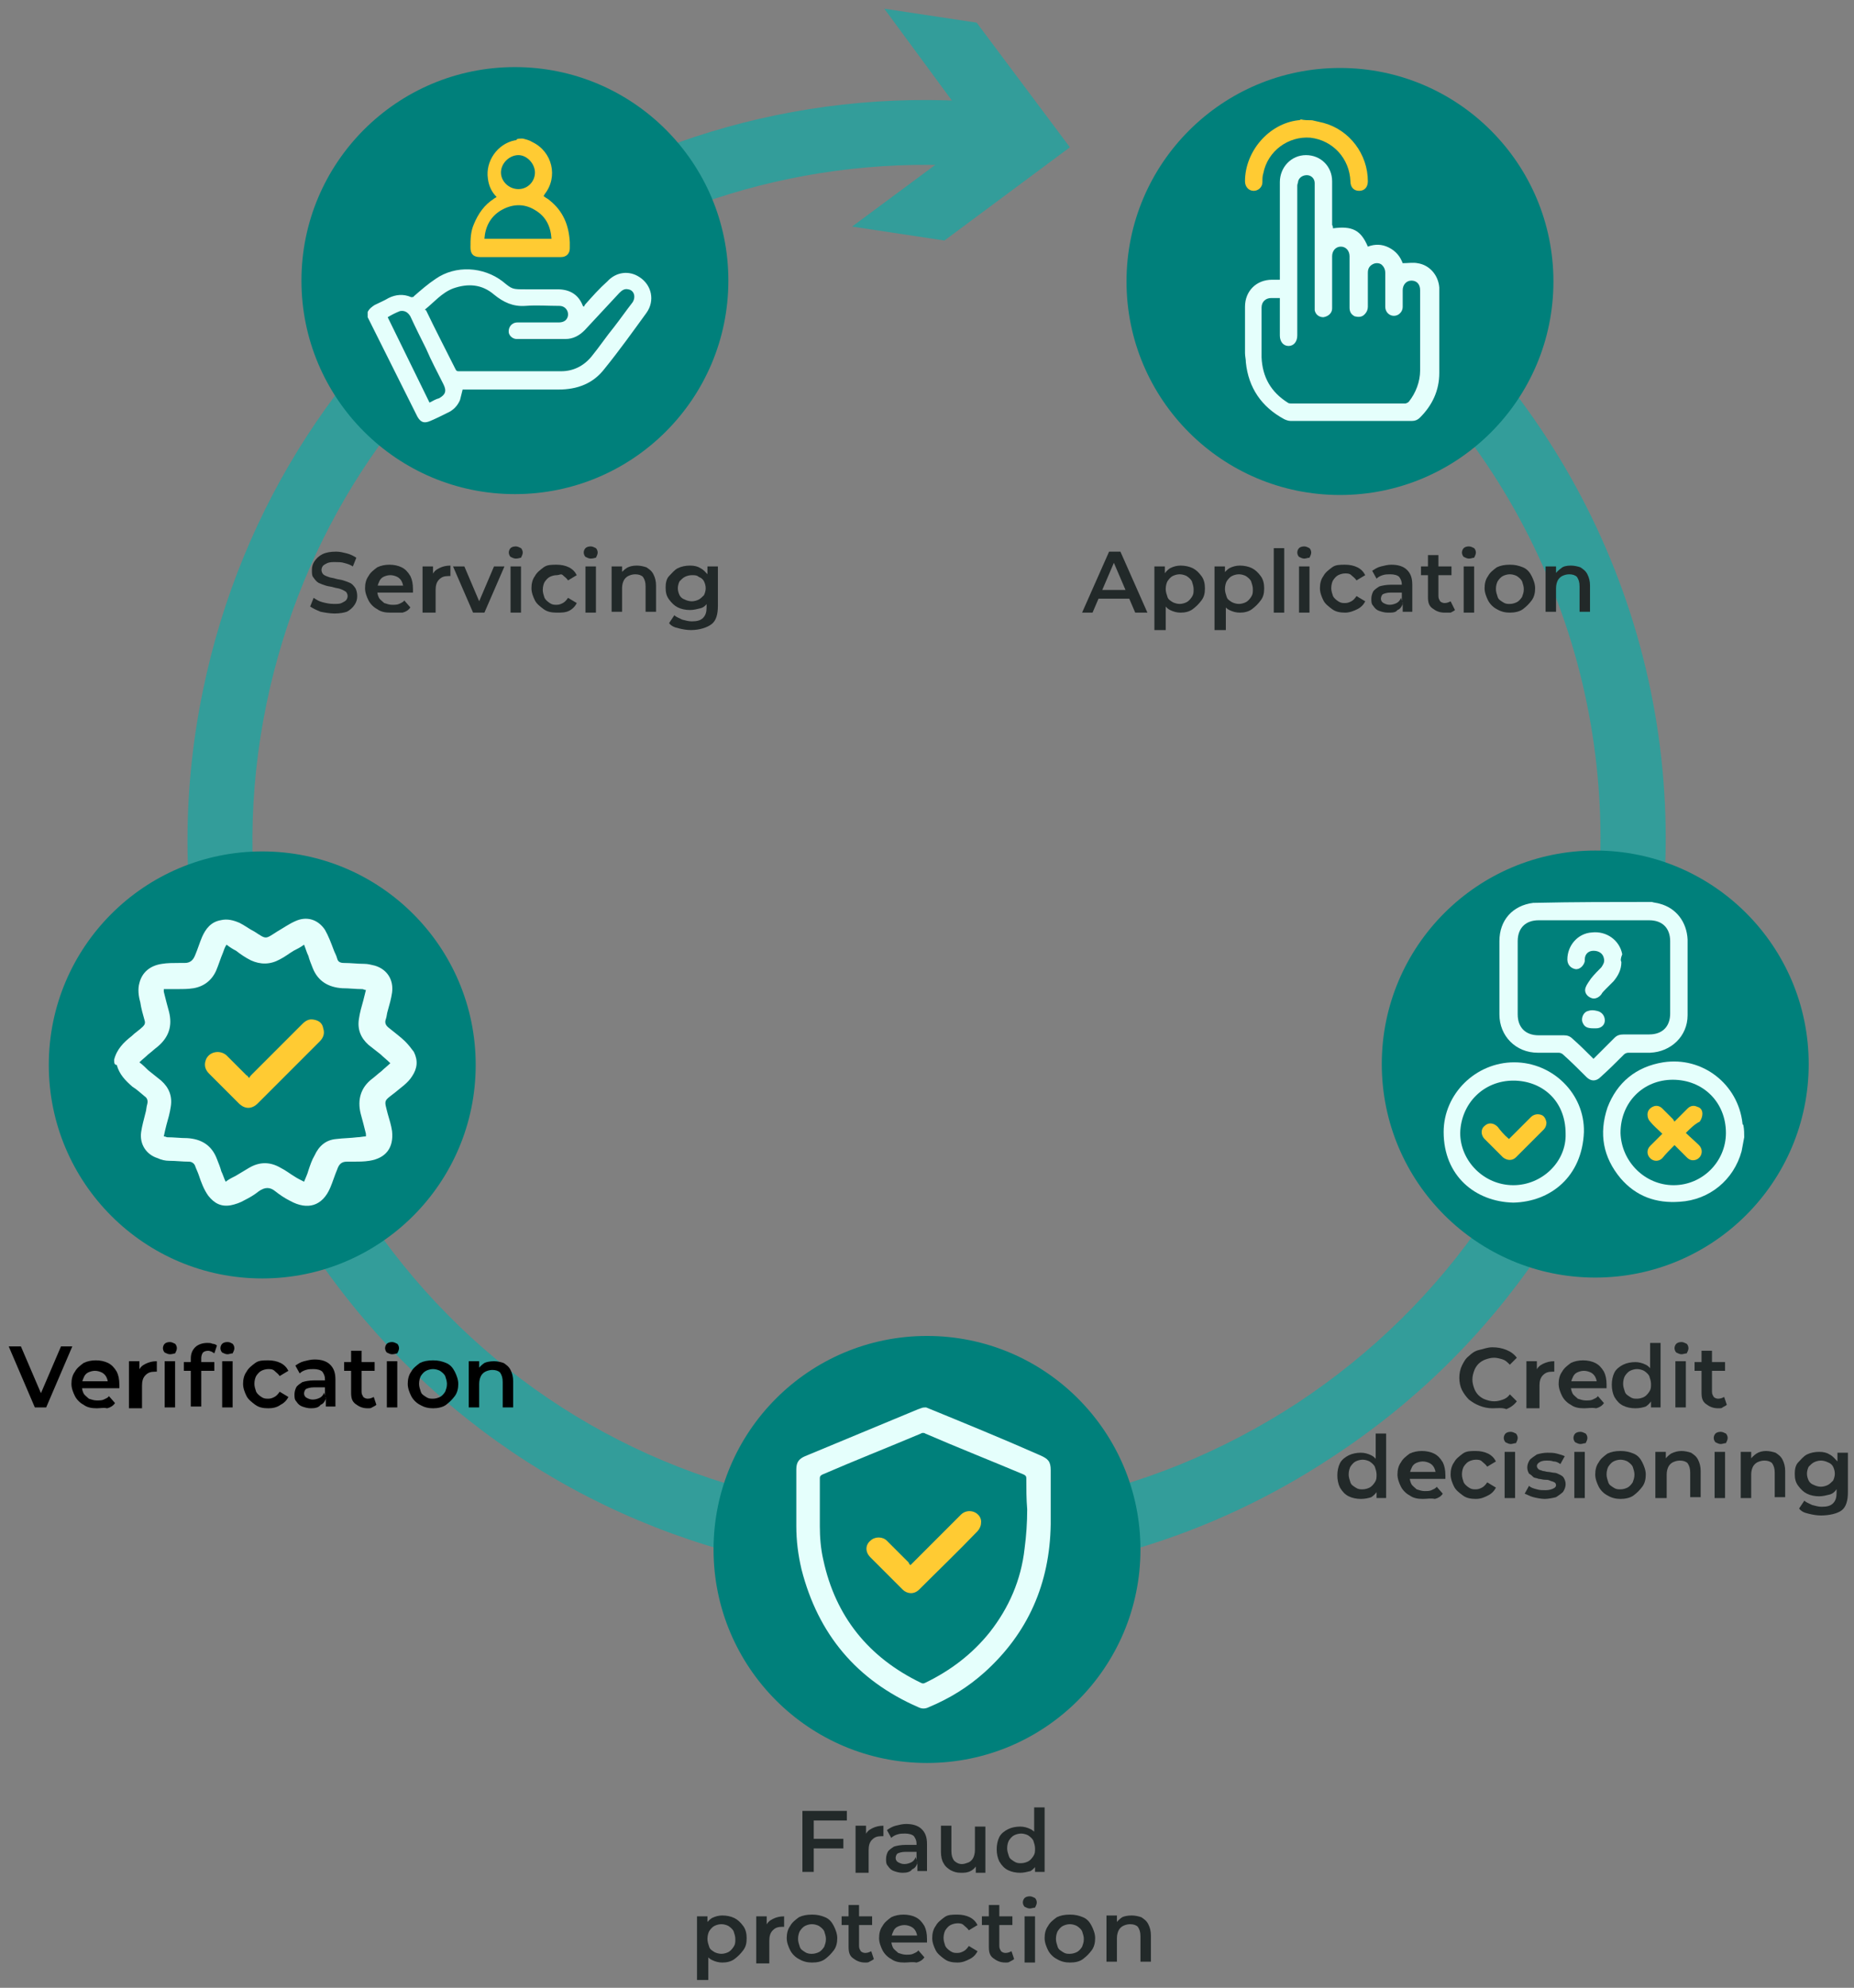 <?xml version="1.0" encoding="utf-8"?>
<!-- Generator: Adobe Illustrator 26.4.1, SVG Export Plug-In . SVG Version: 6.00 Build 0)  -->
<svg version="1.1" id="Layer_1" xmlns="http://www.w3.org/2000/svg" xmlns:xlink="http://www.w3.org/1999/xlink" x="0px" y="0px"
	 width="212.8px" height="228.1px" viewBox="0 0 212.8 228.1" style="enable-background:new 0 0 212.8 228.1;" xml:space="preserve"
	>
<rect x="0" y="0" width="212.8" height="228.1" fill="#808080" stroke="none"/>
<style type="text/css">
	.st0{opacity:0.6;}
	.st1{fill:#00B0AB;}
	.st2{fill:#00807B;}
	.st3{fill:#FFCB33;}
	.st4{fill:#E5FFFC;}
	.st5{fill:#222929;}
</style>
<g>
	<g class="st0">
		<path class="st1" d="M106.5,181.2c-5.8,0-11.5-0.6-17.3-1.8C67,174.8,48,161.9,35.5,143C23.1,124,18.7,101.4,23.3,79.2
			c8.8-42.7,48.1-71.6,91.4-67.3l-0.7,7.4c-39.5-3.9-75.3,22.4-83.4,61.4c-4.2,20.2-0.2,40.9,11.1,58.2c11.4,17.3,28.8,29.1,49,33.2
			c20.2,4.2,40.9,0.2,58.2-11.1c17.3-11.4,29.1-28.8,33.2-49c5.3-25.9-2.7-52.4-21.6-70.9l5.2-5.3c20.7,20.3,29.6,49.4,23.7,77.7
			c-4.6,22.2-17.5,41.3-36.5,53.7C139,176.4,122.9,181.2,106.5,181.2z"/>
		<g>
			<polygon class="st1" points="97.8,26 112.1,15.4 101.5,1 112.1,2.6 122.8,16.9 108.4,27.6 			"/>
		</g>
	</g>
	<g>
		<circle class="st2" cx="153.8" cy="32.3" r="24.5"/>
		<path class="st3" d="M150.6,13.8c0.4,0.1,0.9,0.2,1.3,0.3c3,0.8,5.1,3.6,5.1,6.7c0,0.7-0.4,1.1-1,1.1c-0.6,0-1-0.4-1-1.1
			c-0.1-2.6-2-4.7-4.6-5c-2.5-0.2-4.9,1.5-5.4,4.1c-0.1,0.3-0.1,0.6-0.1,1c0,0.6-0.5,1-1,1c-0.6,0-1-0.5-1-1.1c0-3.4,2.7-6.6,6.1-7
			c0.1,0,0.2,0,0.3-0.1C149.7,13.8,150.2,13.8,150.6,13.8z"/>
		<path class="st4" d="M153,26.2c2.2-0.3,3.2,0.2,4,2.1c0.8-0.3,1.6-0.3,2.4,0.1c0.8,0.4,1.3,1,1.6,1.8c0.6,0,1.2-0.1,1.7,0
			c1.4,0.2,2.4,1.4,2.5,2.8c0,3.3,0,6.5,0,9.8c0,2-0.8,3.7-2.2,5.1c-0.3,0.3-0.6,0.4-0.9,0.4c-4.7,0-9.3,0-14,0
			c-0.2,0-0.5-0.1-0.7-0.2c-2.6-1.4-4.1-3.6-4.4-6.5c0-0.4-0.1-0.7-0.1-1.1c0-1.8,0-3.6,0-5.3c0-1.8,1.3-3.1,3.1-3.1
			c0.3,0,0.6,0,0.9,0c0-0.1,0-0.3,0-0.4c0-3.6,0-7.2,0-10.8c0-1.7,1.3-3.1,3-3.1c1.7,0,3,1.3,3,3c0,1.7,0,3.3,0,5
			C153,26,153,26.1,153,26.2z M146.9,34.2c-0.4,0-0.7,0-1,0c-0.6,0-1.1,0.4-1.1,1.1c0,1.9,0,3.8,0,5.7c0.1,2.3,1.1,4,3,5.2
			c0.1,0.1,0.3,0.1,0.5,0.1c4.3,0,8.7,0,13,0c0.1,0,0.3-0.1,0.4-0.2c0.8-1,1.3-2.3,1.3-3.6c0-3.1,0-6.2,0-9.2c0-0.7-0.4-1.1-1-1.1
			c-0.6,0-1,0.5-1,1.1c0,0.6,0,1.3,0,1.9c0,0.4-0.2,0.7-0.5,0.9c-0.7,0.4-1.5-0.1-1.5-0.9c0-1.3,0-2.6,0-3.9c0-0.3-0.1-0.6-0.3-0.8
			c-0.2-0.3-0.7-0.4-1.1-0.2c-0.4,0.2-0.6,0.5-0.6,1c0,1.3,0,2.6,0,3.9c0,0.3-0.1,0.6-0.4,0.9c-0.3,0.3-0.7,0.3-1.1,0.2
			c-0.4-0.2-0.6-0.5-0.6-1c0-2,0-4,0-5.9c0-0.6-0.4-1.1-1-1.1c-0.6,0-1,0.5-1,1.1c0,1.8,0,3.6,0,5.4c0,0.2,0,0.4,0,0.6
			c0,0.5-0.4,0.9-1,1c-0.5,0-0.9-0.3-1-0.8c0-0.1,0-0.3,0-0.4c0-4.6,0-9.2,0-13.8c0-0.1,0-0.2,0-0.4c0-0.5-0.4-0.9-0.9-0.9
			c-0.5,0-0.9,0.3-1,0.7c0,0.2-0.1,0.3-0.1,0.5c0,5.7,0,11.5,0,17.2c0,0.7-0.4,1.2-1,1.2c-0.6,0-1-0.5-1-1.2c0-1.2,0-2.5,0-3.7
			C146.9,34.5,146.9,34.4,146.9,34.2z"/>
	</g>
	<g>
		<circle class="st2" cx="183.1" cy="122.1" r="24.5"/>
		<path class="st4" d="M189.6,103.5c0.3,0.1,0.6,0.1,0.9,0.2c1.9,0.5,3.1,2.1,3.2,4.1c0,2.9,0,5.8,0,8.7c0,2.4-1.9,4.2-4.3,4.3
			c-0.8,0-1.7,0-2.5,0c-0.2,0-0.4,0.1-0.5,0.2c-0.9,0.9-1.8,1.8-2.7,2.6c-0.5,0.5-1.1,0.5-1.6,0c-0.9-0.9-1.8-1.8-2.7-2.6
			c-0.1-0.1-0.3-0.2-0.5-0.2c-0.8,0-1.6,0-2.4,0c-2.5,0-4.4-1.9-4.4-4.4c0-2.8,0-5.6,0-8.4c0-2.4,1.5-4.1,3.9-4.4c0.1,0,0.1,0,0.2,0
			C180.6,103.5,185.1,103.5,189.6,103.5z M182.9,121.5c0.8-0.8,1.6-1.6,2.4-2.4c0.3-0.3,0.6-0.4,1.1-0.4c1,0,1.9,0,2.9,0
			c1.5,0,2.4-0.9,2.4-2.4c0-2.8,0-5.5,0-8.3c0-1.5-0.9-2.4-2.4-2.4c-4.2,0-8.4,0-12.7,0c-1.5,0-2.4,0.9-2.4,2.4c0,2.8,0,5.6,0,8.4
			c0,1.5,0.9,2.4,2.4,2.4c1,0,2,0,2.9,0c0.4,0,0.7,0.1,1,0.4C181.3,119.9,182.1,120.7,182.9,121.5z"/>
		<path class="st4" d="M200.2,130.5c-0.1,0.5-0.2,1.1-0.3,1.6c-0.9,3.3-3.7,5.6-7.1,5.8c-2.7,0.2-5-0.6-6.8-2.7
			c-2-2.4-2.5-5.1-1.5-8.1c1.1-2.9,3.3-4.7,6.4-5.2c4.5-0.7,8.6,2.5,9.1,7c0,0.1,0,0.1,0.1,0.2C200.2,129.6,200.2,130.1,200.2,130.5
			z M192.1,136c3.3,0,6-2.7,6-6c0-3.5-2.6-6.1-6.1-6.1c-3.4,0-6,2.6-6,6.1C186.1,133.3,188.8,136,192.1,136z"/>
		<path class="st4" d="M173.7,138c-4.4-0.1-8-3.1-8-8.1c0-4.4,3.7-8,8.1-8c4.4,0,8.1,3.6,8,8C181.6,135,178,137.9,173.7,138z
			 M173.7,136c3.3,0,6.1-2.7,6-5.9c0-3.9-2.8-6.1-6-6.1c-3.4,0-6,2.6-6.1,6C167.6,133.2,170.3,136,173.7,136z"/>
		<path class="st4" d="M186.1,110.4c0,0.9-0.4,1.6-0.9,2.2c-0.3,0.3-0.6,0.6-0.9,0.9c-0.2,0.2-0.4,0.4-0.5,0.6
			c-0.3,0.4-0.8,0.6-1.2,0.4c-0.5-0.2-0.8-0.7-0.6-1.2c0.1-0.3,0.4-0.7,0.6-1c0.4-0.5,0.8-0.9,1.2-1.3c0.2-0.3,0.4-0.6,0.3-1
			c-0.1-0.6-0.6-0.9-1.2-0.9c-0.6,0-1,0.4-1,1c0,0.1,0,0.2,0,0.2c-0.1,0.5-0.6,1-1.1,0.9c-0.5-0.1-0.9-0.5-0.9-1.1
			c0-1.6,1.2-3,2.8-3.1c1.7-0.2,3.2,0.9,3.5,2.5C186,110,186,110.2,186.1,110.4z"/>
		<path class="st4" d="M182.9,118c-0.8,0-1.1-0.2-1.3-0.8c-0.1-0.5,0.2-1.1,0.7-1.2c0.3-0.1,0.6-0.1,1,0c0.5,0.1,0.9,0.5,0.9,1.1
			c0,0.5-0.4,0.9-1,0.9C183.1,118,183,118,182.9,118z"/>
		<path class="st3" d="M193.5,130c0.5,0.5,1,0.9,1.5,1.4c0.6,0.6,0.3,1.5-0.4,1.7c-0.4,0.1-0.7,0-1-0.3c-0.5-0.5-0.9-0.9-1.4-1.4
			c-0.5,0.5-1,1-1.4,1.5c-0.4,0.4-1,0.4-1.4,0c-0.4-0.4-0.4-1,0-1.4c0.4-0.4,0.8-0.8,1.1-1.1c0.1-0.1,0.2-0.2,0.3-0.3
			c-0.5-0.5-1-0.9-1.4-1.4c-0.2-0.2-0.3-0.5-0.3-0.8c0-0.4,0.2-0.7,0.6-0.9c0.4-0.2,0.8-0.1,1.1,0.2c0.4,0.4,0.8,0.8,1.2,1.2
			c0.1,0.1,0.1,0.2,0.2,0.3c0.5-0.5,1-1,1.5-1.5c0.3-0.3,0.7-0.4,1.1-0.2c0.4,0.1,0.6,0.4,0.6,0.8c0,0.3-0.1,0.6-0.3,0.9
			C194.5,129,194,129.5,193.5,130z"/>
		<path class="st3" d="M173.2,130.7c0.8-0.8,1.7-1.7,2.5-2.5c0.3-0.3,0.7-0.4,1.1-0.3c0.4,0.1,0.6,0.4,0.7,0.9
			c0,0.3-0.1,0.6-0.3,0.8c-1.1,1.1-2.1,2.1-3.2,3.2c-0.4,0.4-1,0.4-1.5,0c-0.7-0.7-1.4-1.4-2.1-2.1c-0.4-0.4-0.5-1.1,0-1.5
			c0.4-0.4,1-0.4,1.5,0.1C172.2,129.7,172.6,130.2,173.2,130.7C173.1,130.6,173.1,130.6,173.2,130.7z"/>
	</g>
	<g>
		<circle class="st2" cx="106.4" cy="177.8" r="24.5"/>
		<path class="st4" d="M106.3,161.5c4.4,1.8,8.8,3.6,13.1,5.5c0.9,0.4,1.2,0.7,1.2,1.7c0,2.1,0,4.1,0,6.2c-0.1,6.8-2.6,12.5-7.6,17
			c-1.9,1.7-4,3-6.4,4c-0.4,0.2-0.8,0.2-1.2,0c-7.1-3.1-11.5-8.4-13.4-15.8c-0.4-1.7-0.6-3.3-0.6-5c0-2.2,0-4.3,0-6.5
			c0-0.8,0.3-1.2,1-1.5c4.3-1.8,8.7-3.6,13-5.4c0.1,0,0.2-0.1,0.3-0.1C105.9,161.5,106.1,161.5,106.3,161.5z M117.9,173.2
			C117.9,173.2,117.9,173.2,117.9,173.2c-0.1-1.2-0.1-2.4-0.1-3.6c0-0.2-0.1-0.3-0.3-0.4c-3.8-1.6-7.6-3.1-11.3-4.7
			c-0.1-0.1-0.4-0.1-0.5,0c-3.8,1.6-7.6,3.1-11.3,4.7c-0.2,0.1-0.3,0.2-0.3,0.4c0,1.8,0,3.7,0,5.5c0,1.3,0.1,2.6,0.4,3.9
			c1.4,6.5,5.2,11.2,11.2,14.1c0.2,0.1,0.3,0.1,0.5,0c2.9-1.4,5.4-3.3,7.4-5.8c2.2-2.8,3.6-6,4-9.6
			C117.8,176.2,117.9,174.7,117.9,173.2z"/>
		<path class="st3" d="M104.5,179.6c0.5-0.5,1-1,1.4-1.4c1.5-1.5,2.9-2.9,4.4-4.4c0.4-0.4,1-0.5,1.5-0.3c0.5,0.2,0.9,0.7,0.8,1.3
			c0,0.3-0.2,0.7-0.4,0.9c-2.2,2.3-4.5,4.5-6.7,6.7c-0.6,0.6-1.4,0.5-1.9,0c-1.2-1.2-2.5-2.5-3.7-3.7c-0.6-0.6-0.6-1.4,0-1.9
			c0.5-0.5,1.4-0.5,1.9,0c0.8,0.8,1.7,1.7,2.5,2.5C104.3,179.4,104.4,179.5,104.5,179.6z"/>
	</g>
	<g>
		<circle class="st2" cx="30.1" cy="122.2" r="24.5"/>
		<path class="st4" d="M13.1,121.6c0.3-1.2,1.1-2,2-2.7c0.4-0.4,0.9-0.7,1.3-1.1c0.2-0.2,0.3-0.4,0.2-0.7c-0.2-0.7-0.4-1.4-0.5-2.1
			c-0.2-0.7-0.3-1.5-0.1-2.2c0.3-1.2,1.2-2,2.6-2.2c0.6-0.1,1.3-0.1,1.9-0.1c0.2,0,0.4,0,0.7,0c0.7,0,1-0.4,1.2-0.9
			c0.3-0.7,0.5-1.4,0.8-2.1c0.4-0.9,1-1.7,2.1-1.9c0.8-0.2,1.5,0,2.2,0.3c0.6,0.3,1.1,0.7,1.7,1c1.4,0.9,1.2,0.9,2.6,0
			c0.7-0.4,1.4-0.9,2.1-1.2c1.3-0.6,2.6-0.2,3.4,1c0.4,0.7,0.7,1.5,1,2.3c0.1,0.3,0.3,0.6,0.4,1c0.1,0.4,0.4,0.5,0.8,0.5
			c0.8,0,1.5,0.1,2.3,0.1c0.4,0,0.8,0.1,1.2,0.2c1.4,0.4,2.2,1.6,2,3.1c-0.1,0.7-0.3,1.4-0.5,2.1c-0.1,0.3-0.1,0.6-0.2,0.9
			c-0.2,0.5,0,0.8,0.4,1.1c0.6,0.5,1.3,1,1.8,1.5c0.4,0.4,0.7,0.8,1,1.2c0.5,1,0.4,1.9-0.2,2.8c-0.5,0.8-1.3,1.3-2,1.9
			c-1.3,1-1.2,0.8-0.8,2.4c0.2,0.7,0.4,1.3,0.5,2c0.2,1.9-0.7,3.1-2.6,3.4c-0.6,0.1-1.3,0.1-1.9,0.1c-0.2,0-0.5,0-0.7,0
			c-0.6,0-0.9,0.3-1.1,0.9c-0.3,0.7-0.5,1.4-0.8,2.1c-0.9,2.1-2.6,2.6-4.6,1.5c-0.6-0.3-1.2-0.7-1.7-1.1c-0.6-0.5-1.2-0.5-1.9,0
			c-0.5,0.4-1,0.7-1.6,1c-0.5,0.3-1.1,0.5-1.6,0.6c-1.1,0.2-1.9-0.2-2.6-1.1c-0.5-0.7-0.8-1.5-1.1-2.4c-0.1-0.3-0.3-0.7-0.4-1
			c-0.1-0.3-0.4-0.5-0.7-0.5c-0.8,0-1.5-0.1-2.3-0.1c-0.4,0-0.9-0.1-1.3-0.3c-1.3-0.4-2.1-1.6-1.9-3c0.1-0.7,0.3-1.4,0.5-2.2
			c0.1-0.3,0.1-0.7,0.2-1c0.1-0.4,0-0.7-0.3-0.9c-0.5-0.4-0.9-0.8-1.4-1.1c-0.8-0.7-1.5-1.4-1.8-2.5
			C13.1,122.2,13.1,121.9,13.1,121.6z M18.8,113.5c0,0.2,0,0.3,0,0.3c0.2,0.8,0.4,1.6,0.6,2.3c0.4,1.6,0,2.9-1.3,4
			c-0.4,0.3-0.7,0.6-1.1,0.9c-0.3,0.3-0.7,0.6-1,0.9c0.4,0.3,0.7,0.6,1,0.9c0.5,0.4,1,0.8,1.5,1.2c0.9,0.8,1.3,1.8,1.1,3
			c-0.1,0.7-0.3,1.4-0.5,2.1c-0.1,0.4-0.2,0.8-0.3,1.3c0.2,0,0.3,0.1,0.4,0.1c0.8,0,1.5,0.1,2.3,0.1c1.6,0.1,2.8,0.8,3.4,2.4
			c0.2,0.5,0.4,1,0.5,1.4c0.2,0.4,0.3,0.8,0.5,1.2c0.4-0.3,0.8-0.5,1.2-0.7c0.5-0.3,1-0.6,1.5-0.9c1.2-0.7,2.4-0.7,3.6,0
			c0.6,0.3,1.1,0.7,1.6,1c0.3,0.2,0.7,0.4,1.1,0.6c0.2-0.5,0.4-0.9,0.5-1.3c0.2-0.6,0.4-1.2,0.7-1.7c0.5-1.1,1.3-1.8,2.5-1.9
			c0.8-0.1,1.6-0.1,2.4-0.2c0.3,0,0.7-0.1,1-0.1c0-0.1,0-0.2,0-0.3c-0.2-0.8-0.4-1.6-0.6-2.3c-0.4-1.6,0-3,1.3-4
			c0.4-0.3,0.7-0.6,1.1-0.9c0.3-0.3,0.7-0.6,1-0.9c-0.4-0.4-0.8-0.7-1.1-1c-0.5-0.4-0.9-0.7-1.4-1.1c-0.9-0.8-1.3-1.8-1.1-3
			c0.1-0.7,0.3-1.4,0.5-2.1c0.1-0.4,0.2-0.8,0.3-1.2c-0.2,0-0.3-0.1-0.4-0.1c-0.8,0-1.5-0.1-2.3-0.1c-1.6-0.1-2.8-0.8-3.4-2.3
			c-0.2-0.5-0.4-1-0.5-1.4c-0.2-0.4-0.3-0.8-0.5-1.3c-0.4,0.3-0.8,0.5-1.2,0.7c-0.5,0.3-1,0.7-1.6,1c-1.1,0.6-2.2,0.6-3.3,0.1
			c-0.6-0.3-1.2-0.7-1.7-1.1c-0.4-0.2-0.7-0.4-1.1-0.7c-0.2,0.3-0.3,0.6-0.4,0.9c-0.3,0.7-0.5,1.4-0.8,2.1c-0.5,1.1-1.4,1.8-2.6,2
			c-0.6,0.1-1.3,0.1-1.9,0.1C19.7,113.5,19.3,113.5,18.8,113.5z"/>
		<path class="st3" d="M28.6,123.7c0.1-0.2,0.2-0.3,0.3-0.4c1.9-1.9,3.9-3.9,5.8-5.8c0.4-0.4,0.8-0.6,1.3-0.5c0.6,0.1,1,0.4,1.1,1
			c0.2,0.6,0,1.1-0.4,1.5c-1.5,1.5-3.1,3.1-4.6,4.6c-0.8,0.8-1.7,1.7-2.5,2.5c-0.7,0.7-1.5,0.7-2.2,0c-1.1-1.1-2.3-2.3-3.4-3.4
			c-0.4-0.4-0.6-0.9-0.4-1.5c0.3-1,1.6-1.3,2.4-0.6c0.8,0.8,1.5,1.5,2.3,2.3C28.4,123.4,28.4,123.5,28.6,123.7z"/>
	</g>
	<g>
		<circle class="st2" cx="59.1" cy="32.2" r="24.5"/>
		<path class="st4" d="M42.2,35.8c0.2-0.4,0.5-0.6,0.8-0.8c0.6-0.3,1.1-0.5,1.6-0.8c0.8-0.4,1.7-0.5,2.6-0.1c0.1,0,0.3,0,0.3-0.1
			c0.8-0.7,1.6-1.4,2.5-2c2.3-1.6,5.5-1.4,7.7,0.3c1.1,0.9,1.1,0.9,2.6,0.9c1.2,0,2.4,0,3.7,0c1.4,0,2.4,0.6,2.9,1.9
			c0,0,0,0,0.1,0.1c0.1-0.1,0.1-0.2,0.2-0.3c0.8-0.9,1.6-1.8,2.5-2.6c1-1.1,2.5-1.3,3.7-0.5c1.4,0.9,1.8,2.7,0.8,4.1
			c-1.6,2.2-3.1,4.3-4.8,6.4c-1.3,1.7-3.1,2.4-5.3,2.4c-3.6,0-7.1,0-10.7,0c-0.1,0-0.3,0-0.3,0c-0.1,0.4-0.2,0.8-0.3,1.2
			c-0.3,0.7-0.8,1.2-1.5,1.5c-0.6,0.3-1.2,0.6-1.9,0.9c-0.7,0.3-1.1,0.2-1.5-0.5c-1.9-3.8-3.8-7.6-5.7-11.4c0,0,0,0,0,0
			C42.2,36.1,42.2,35.9,42.2,35.8z M48.8,35.5c0,0.1,0,0.1,0.1,0.1c1.1,2.3,2.3,4.6,3.4,6.8c0.1,0.2,0.2,0.2,0.4,0.2
			c3.1,0,6.2,0,9.2,0c0.8,0,1.7,0,2.5,0c1.4,0,2.6-0.6,3.5-1.7c0.9-1.1,1.7-2.3,2.6-3.4c0.7-0.9,1.4-1.9,2.1-2.8
			c0.4-0.6,0.2-1.4-0.5-1.5c-0.4-0.1-0.7,0.1-1,0.4c-1.3,1.4-2.6,2.8-4,4.3c-0.6,0.6-1.3,1-2.2,1c-1.9,0-3.7,0-5.6,0
			c-0.4,0-0.8-0.3-0.9-0.7c-0.1-0.6,0.3-1.2,1-1.2c1.6,0,3.1,0,4.7,0c0.4,0,0.8-0.1,1-0.5c0.3-0.6-0.1-1.4-0.9-1.4
			c-1.3,0-2.6-0.1-3.9,0c-1.4,0.1-2.5-0.4-3.6-1.3c-1.4-1.2-3-1.3-4.7-0.7C50.7,33.6,49.8,34.7,48.8,35.5z M49.3,46.2
			c0.4-0.2,0.7-0.4,1.1-0.5c0.7-0.4,0.9-0.8,0.5-1.6c-0.7-1.4-1.4-2.7-2-4.1c-0.6-1.2-1.2-2.4-1.8-3.7c-0.3-0.5-0.7-0.7-1.2-0.6
			c-0.5,0.2-0.9,0.4-1.4,0.7C46.1,39.7,47.7,42.9,49.3,46.2z"/>
		<path class="st3" d="M60,15.9c0.4,0.1,0.8,0.2,1.1,0.4c2.3,1.1,3,4,1.4,6c0,0.1-0.1,0.1-0.1,0.2c0.2,0.2,0.5,0.3,0.7,0.5
			c1.5,1.2,2.2,2.8,2.3,4.8c0,0.2,0,0.5,0,0.7c0,0.6-0.4,1-1,1c-1.1,0-2.3,0-3.4,0c-2,0-4,0-5.9,0c-0.8,0-1.1-0.4-1.1-1.1
			c0-0.9,0-1.8,0.4-2.7c0.5-1.2,1.2-2.2,2.3-2.9c0.1-0.1,0.2-0.1,0.3-0.2c-0.6-0.6-0.9-1.3-1-2.1c-0.3-2,1.1-4,3.1-4.4
			c0.1,0,0.2,0,0.2-0.1C59.4,15.9,59.7,15.9,60,15.9z M63.3,27.4c-0.1-1.5-0.7-2.6-1.9-3.3c-1.3-0.8-2.7-0.7-4,0.1
			c-1.1,0.7-1.7,1.8-1.8,3.2C58.2,27.4,60.8,27.4,63.3,27.4z M61.4,19.8c0-1-0.9-2-1.9-2c-1,0-2,0.9-2,2c0,1,0.9,1.9,2,1.9
			C60.6,21.7,61.4,20.8,61.4,19.8z"/>
	</g>
	<g>
		<g>
			<path class="st5" d="M124.2,70.3l3.1-7h1.3l3.1,7h-1.4l-2.7-6.3h0.5l-2.7,6.3H124.2z M125.7,68.7l0.3-1h3.8l0.3,1H125.7z"/>
			<path class="st5" d="M132.5,72.2V65h1.2v1.3l0,1.4l0.1,1.4v3.2H132.5z M135.5,70.3c-0.4,0-0.8-0.1-1.2-0.3
				c-0.4-0.2-0.6-0.5-0.8-0.9c-0.2-0.4-0.3-0.9-0.3-1.5c0-0.6,0.1-1.1,0.3-1.5c0.2-0.4,0.5-0.7,0.8-0.9c0.4-0.2,0.8-0.3,1.2-0.3
				c0.5,0,1,0.1,1.4,0.3s0.7,0.5,1,0.9s0.4,0.9,0.4,1.4c0,0.6-0.1,1-0.4,1.4s-0.6,0.7-1,1S136,70.3,135.5,70.3z M135.4,69.3
				c0.3,0,0.6-0.1,0.8-0.2s0.4-0.3,0.6-0.6s0.2-0.5,0.2-0.9c0-0.3-0.1-0.6-0.2-0.9c-0.1-0.2-0.3-0.4-0.6-0.6
				c-0.2-0.1-0.5-0.2-0.8-0.2s-0.6,0.1-0.8,0.2c-0.2,0.1-0.4,0.3-0.6,0.6c-0.1,0.2-0.2,0.5-0.2,0.9c0,0.3,0.1,0.6,0.2,0.9
				s0.3,0.4,0.6,0.6C134.8,69.2,135.1,69.3,135.4,69.3z"/>
			<path class="st5" d="M139.4,72.2V65h1.2v1.3l0,1.4l0.1,1.4v3.2H139.4z M142.3,70.3c-0.4,0-0.8-0.1-1.2-0.3
				c-0.4-0.2-0.6-0.5-0.8-0.9c-0.2-0.4-0.3-0.9-0.3-1.5c0-0.6,0.1-1.1,0.3-1.5c0.2-0.4,0.5-0.7,0.8-0.9c0.4-0.2,0.8-0.3,1.2-0.3
				c0.5,0,1,0.1,1.4,0.3s0.7,0.5,1,0.9s0.4,0.9,0.4,1.4c0,0.6-0.1,1-0.4,1.4s-0.6,0.7-1,1S142.8,70.3,142.3,70.3z M142.2,69.3
				c0.3,0,0.6-0.1,0.8-0.2s0.4-0.3,0.6-0.6s0.2-0.5,0.2-0.9c0-0.3-0.1-0.6-0.2-0.9c-0.1-0.2-0.3-0.4-0.6-0.6
				c-0.2-0.1-0.5-0.2-0.8-0.2s-0.6,0.1-0.8,0.2c-0.2,0.1-0.4,0.3-0.6,0.6c-0.1,0.2-0.2,0.5-0.2,0.9c0,0.3,0.1,0.6,0.2,0.9
				s0.3,0.4,0.6,0.6C141.6,69.2,141.9,69.3,142.2,69.3z"/>
			<path class="st5" d="M146.2,70.3v-7.4h1.2v7.4H146.2z"/>
			<path class="st5" d="M149.7,64.1c-0.2,0-0.4-0.1-0.6-0.2c-0.1-0.1-0.2-0.3-0.2-0.5c0-0.2,0.1-0.4,0.2-0.5
				c0.1-0.1,0.3-0.2,0.6-0.2c0.2,0,0.4,0.1,0.6,0.2c0.1,0.1,0.2,0.3,0.2,0.5c0,0.2-0.1,0.4-0.2,0.6C150.1,64,149.9,64.1,149.7,64.1z
				 M149.1,70.3V65h1.2v5.3H149.1z"/>
			<path class="st5" d="M154.4,70.3c-0.6,0-1.1-0.1-1.5-0.4s-0.8-0.6-1-1s-0.4-0.9-0.4-1.4c0-0.5,0.1-1,0.4-1.4c0.2-0.4,0.6-0.7,1-1
				s0.9-0.3,1.5-0.3c0.5,0,1,0.1,1.4,0.3s0.7,0.5,0.9,0.9l-1,0.6c-0.2-0.3-0.4-0.4-0.6-0.6s-0.5-0.2-0.7-0.2c-0.3,0-0.6,0.1-0.8,0.2
				c-0.2,0.1-0.4,0.3-0.6,0.6c-0.1,0.2-0.2,0.5-0.2,0.9c0,0.3,0.1,0.6,0.2,0.9c0.1,0.2,0.3,0.4,0.6,0.6s0.5,0.2,0.8,0.2
				c0.3,0,0.5-0.1,0.7-0.2c0.2-0.1,0.4-0.3,0.6-0.6l1,0.6c-0.2,0.4-0.5,0.7-0.9,0.9S154.9,70.3,154.4,70.3z"/>
			<path class="st5" d="M159.3,70.3c-0.4,0-0.7-0.1-1-0.2c-0.3-0.1-0.5-0.3-0.7-0.6c-0.2-0.2-0.2-0.5-0.2-0.8c0-0.3,0.1-0.6,0.2-0.8
				c0.1-0.2,0.4-0.4,0.7-0.6c0.3-0.1,0.8-0.2,1.3-0.2h1.5V68h-1.5c-0.4,0-0.7,0.1-0.9,0.2c-0.1,0.1-0.2,0.3-0.2,0.5
				c0,0.2,0.1,0.4,0.3,0.5c0.2,0.1,0.4,0.2,0.7,0.2c0.3,0,0.6-0.1,0.8-0.2s0.4-0.3,0.5-0.6l0.2,0.7c-0.1,0.3-0.3,0.6-0.6,0.7
				C160.2,70.3,159.8,70.3,159.3,70.3z M161,70.3v-1.1l-0.1-0.2v-1.9c0-0.4-0.1-0.6-0.3-0.9c-0.2-0.2-0.6-0.3-1-0.3
				c-0.3,0-0.6,0-0.9,0.1c-0.3,0.1-0.5,0.2-0.7,0.4l-0.5-0.9c0.3-0.2,0.6-0.4,1-0.5s0.8-0.2,1.2-0.2c0.8,0,1.4,0.2,1.8,0.6
				c0.4,0.4,0.6,0.9,0.6,1.7v3.1H161z"/>
			<path class="st5" d="M163.1,66v-1h3.5v1H163.1z M165.8,70.3c-0.6,0-1-0.2-1.4-0.5s-0.5-0.7-0.5-1.3v-4.8h1.2v4.7
				c0,0.3,0.1,0.4,0.2,0.6c0.1,0.1,0.3,0.2,0.5,0.2c0.3,0,0.5-0.1,0.7-0.2L167,70c-0.1,0.1-0.3,0.2-0.5,0.3
				C166.2,70.3,166,70.3,165.8,70.3z"/>
			<path class="st5" d="M168.6,64.1c-0.2,0-0.4-0.1-0.6-0.2c-0.1-0.1-0.2-0.3-0.2-0.5c0-0.2,0.1-0.4,0.2-0.5
				c0.1-0.1,0.3-0.2,0.6-0.2c0.2,0,0.4,0.1,0.6,0.2c0.1,0.1,0.2,0.3,0.2,0.5c0,0.2-0.1,0.4-0.2,0.6C169,64,168.9,64.1,168.6,64.1z
				 M168,70.3V65h1.2v5.3H168z"/>
			<path class="st5" d="M173.3,70.3c-0.5,0-1-0.1-1.5-0.4c-0.4-0.2-0.8-0.6-1-1s-0.4-0.9-0.4-1.4c0-0.5,0.1-1,0.4-1.4
				c0.2-0.4,0.6-0.7,1-1c0.4-0.2,0.9-0.3,1.5-0.3c0.6,0,1,0.1,1.5,0.3s0.8,0.6,1,1c0.2,0.4,0.4,0.9,0.4,1.4c0,0.5-0.1,1-0.4,1.4
				s-0.6,0.7-1,1S173.8,70.3,173.3,70.3z M173.3,69.3c0.3,0,0.6-0.1,0.8-0.2c0.2-0.1,0.4-0.3,0.6-0.6c0.1-0.3,0.2-0.5,0.2-0.9
				c0-0.3-0.1-0.6-0.2-0.9c-0.1-0.2-0.3-0.4-0.6-0.6c-0.2-0.1-0.5-0.2-0.8-0.2c-0.3,0-0.6,0.1-0.8,0.2c-0.2,0.1-0.4,0.3-0.6,0.6
				c-0.1,0.2-0.2,0.5-0.2,0.9c0,0.3,0.1,0.6,0.2,0.9s0.3,0.4,0.6,0.6S173,69.3,173.3,69.3z"/>
			<path class="st5" d="M180.3,64.9c0.4,0,0.8,0.1,1.1,0.2c0.3,0.2,0.6,0.4,0.8,0.8s0.3,0.8,0.3,1.3v3h-1.2v-2.9
				c0-0.5-0.1-0.8-0.3-1.1c-0.2-0.2-0.5-0.3-0.9-0.3c-0.3,0-0.6,0.1-0.8,0.2c-0.2,0.1-0.4,0.3-0.5,0.5c-0.1,0.2-0.2,0.5-0.2,0.9v2.7
				h-1.2V65h1.2v1.4l-0.2-0.4c0.2-0.3,0.5-0.6,0.8-0.8C179.4,65,179.8,64.9,180.3,64.9z"/>
		</g>
	</g>
	<g>
		<g>
			<path class="st5" d="M38.4,70.4c-0.5,0-1.1-0.1-1.6-0.2c-0.5-0.2-0.9-0.4-1.2-0.6l0.4-1c0.3,0.2,0.6,0.4,1,0.5
				c0.4,0.1,0.8,0.2,1.3,0.2c0.4,0,0.7,0,0.9-0.1c0.2-0.1,0.4-0.2,0.5-0.3c0.1-0.1,0.2-0.3,0.2-0.5c0-0.2-0.1-0.4-0.2-0.5
				c-0.2-0.1-0.3-0.2-0.6-0.3c-0.2-0.1-0.5-0.1-0.8-0.2c-0.3-0.1-0.6-0.1-0.9-0.2c-0.3-0.1-0.6-0.2-0.8-0.3s-0.4-0.3-0.6-0.6
				c-0.2-0.2-0.2-0.5-0.2-0.9c0-0.4,0.1-0.7,0.3-1c0.2-0.3,0.5-0.6,0.9-0.8c0.4-0.2,0.9-0.3,1.6-0.3c0.4,0,0.8,0.1,1.2,0.2
				c0.4,0.1,0.8,0.3,1.1,0.5l-0.4,1c-0.3-0.2-0.6-0.3-1-0.4c-0.3-0.1-0.7-0.1-1-0.1c-0.4,0-0.6,0-0.9,0.1c-0.2,0.1-0.4,0.2-0.5,0.3
				c-0.1,0.1-0.2,0.3-0.2,0.5c0,0.2,0.1,0.4,0.2,0.5c0.1,0.1,0.3,0.2,0.6,0.3c0.2,0.1,0.5,0.1,0.8,0.2c0.3,0.1,0.6,0.1,0.9,0.2
				s0.6,0.2,0.8,0.3c0.2,0.1,0.4,0.3,0.6,0.6c0.1,0.2,0.2,0.5,0.2,0.9c0,0.4-0.1,0.7-0.3,1c-0.2,0.3-0.5,0.6-0.9,0.8
				C39.5,70.3,39,70.4,38.4,70.4z"/>
			<path class="st5" d="M44.8,70.3c-0.6,0-1.1-0.1-1.5-0.4c-0.4-0.2-0.8-0.6-1-1s-0.4-0.9-0.4-1.4c0-0.5,0.1-1,0.4-1.4
				c0.2-0.4,0.6-0.7,1-1c0.4-0.2,0.9-0.3,1.4-0.3c0.5,0,1,0.1,1.4,0.3s0.7,0.5,1,1c0.2,0.4,0.3,0.9,0.3,1.5c0,0.1,0,0.1,0,0.2
				c0,0.1,0,0.1,0,0.2h-4.4v-0.8h3.8l-0.5,0.3c0-0.3-0.1-0.6-0.2-0.8s-0.3-0.4-0.5-0.5c-0.2-0.1-0.5-0.2-0.8-0.2
				c-0.3,0-0.6,0.1-0.8,0.2c-0.2,0.1-0.4,0.3-0.5,0.6c-0.1,0.2-0.2,0.5-0.2,0.8v0.2c0,0.3,0.1,0.6,0.2,0.8c0.1,0.2,0.4,0.4,0.6,0.6
				c0.3,0.1,0.6,0.2,0.9,0.2c0.3,0,0.6,0,0.8-0.1c0.2-0.1,0.5-0.2,0.6-0.4l0.7,0.8c-0.2,0.3-0.5,0.5-0.9,0.6
				C45.7,70.3,45.3,70.3,44.8,70.3z"/>
			<path class="st5" d="M48.5,70.3V65h1.2v1.5L49.6,66c0.2-0.4,0.4-0.6,0.8-0.8s0.8-0.3,1.3-0.3v1.2c-0.1,0-0.1,0-0.1,0
				c0,0-0.1,0-0.1,0c-0.5,0-0.8,0.1-1.1,0.4c-0.3,0.3-0.4,0.7-0.4,1.2v2.6H48.5z"/>
			<path class="st5" d="M54.3,70.3L52,65h1.3l2,4.7h-0.6l2-4.7h1.2l-2.3,5.3H54.3z"/>
			<path class="st5" d="M59.2,64.1c-0.2,0-0.4-0.1-0.6-0.2c-0.1-0.1-0.2-0.3-0.2-0.5c0-0.2,0.1-0.4,0.2-0.5c0.1-0.1,0.3-0.2,0.6-0.2
				c0.2,0,0.4,0.1,0.6,0.2c0.1,0.1,0.2,0.3,0.2,0.5c0,0.2-0.1,0.4-0.2,0.6C59.7,64,59.5,64.1,59.2,64.1z M58.6,70.3V65h1.2v5.3H58.6
				z"/>
			<path class="st5" d="M63.9,70.3c-0.6,0-1.1-0.1-1.5-0.4s-0.8-0.6-1-1s-0.4-0.9-0.4-1.4c0-0.5,0.1-1,0.4-1.4c0.2-0.4,0.6-0.7,1-1
				s0.9-0.3,1.5-0.3c0.5,0,1,0.1,1.4,0.3s0.7,0.5,0.9,0.9l-1,0.6c-0.2-0.3-0.4-0.4-0.6-0.6S64.2,66,63.9,66c-0.3,0-0.6,0.1-0.8,0.2
				c-0.2,0.1-0.4,0.3-0.6,0.6c-0.1,0.2-0.2,0.5-0.2,0.9c0,0.3,0.1,0.6,0.2,0.9c0.1,0.2,0.3,0.4,0.6,0.6s0.5,0.2,0.8,0.2
				c0.3,0,0.5-0.1,0.7-0.2c0.2-0.1,0.4-0.3,0.6-0.6l1,0.6c-0.2,0.4-0.5,0.7-0.9,0.9S64.4,70.3,63.9,70.3z"/>
			<path class="st5" d="M67.8,64.1c-0.2,0-0.4-0.1-0.6-0.2c-0.1-0.1-0.2-0.3-0.2-0.5c0-0.2,0.1-0.4,0.2-0.5c0.1-0.1,0.3-0.2,0.6-0.2
				c0.2,0,0.4,0.1,0.6,0.2c0.1,0.1,0.2,0.3,0.2,0.5c0,0.2-0.1,0.4-0.2,0.6C68.3,64,68.1,64.1,67.8,64.1z M67.2,70.3V65h1.2v5.3H67.2
				z"/>
			<path class="st5" d="M73.1,64.9c0.4,0,0.8,0.1,1.1,0.2c0.3,0.2,0.6,0.4,0.8,0.8s0.3,0.8,0.3,1.3v3h-1.2v-2.9
				c0-0.5-0.1-0.8-0.3-1.1c-0.2-0.2-0.5-0.3-0.9-0.3c-0.3,0-0.6,0.1-0.8,0.2c-0.2,0.1-0.4,0.3-0.5,0.5c-0.1,0.2-0.2,0.5-0.2,0.9v2.7
				h-1.2V65h1.2v1.4L71.1,66c0.2-0.3,0.5-0.6,0.8-0.8C72.2,65,72.6,64.9,73.1,64.9z"/>
			<path class="st5" d="M79.2,70c-0.5,0-1-0.1-1.4-0.3c-0.4-0.2-0.7-0.5-1-0.9s-0.4-0.8-0.4-1.4c0-0.5,0.1-1,0.4-1.3s0.6-0.7,1-0.9
				c0.4-0.2,0.9-0.3,1.4-0.3c0.5,0,0.9,0.1,1.2,0.3c0.4,0.2,0.6,0.5,0.9,0.8c0.2,0.4,0.3,0.9,0.3,1.5c0,0.6-0.1,1.1-0.3,1.5
				c-0.2,0.4-0.5,0.7-0.9,0.8C80,69.9,79.6,70,79.2,70z M79.3,72.3c-0.5,0-1-0.1-1.4-0.2c-0.5-0.1-0.9-0.3-1.1-0.6l0.6-0.9
				c0.2,0.2,0.5,0.3,0.9,0.5c0.4,0.1,0.7,0.2,1.1,0.2c0.6,0,1-0.1,1.3-0.4c0.3-0.3,0.4-0.7,0.4-1.2v-0.9l0.1-1.2l0-1.2V65h1.2v4.5
				c0,1-0.2,1.7-0.7,2.1S80.3,72.3,79.3,72.3z M79.4,69c0.3,0,0.6-0.1,0.8-0.2c0.2-0.1,0.4-0.3,0.6-0.5c0.1-0.2,0.2-0.5,0.2-0.8
				c0-0.3-0.1-0.6-0.2-0.8c-0.1-0.2-0.3-0.4-0.6-0.5C80,66,79.7,66,79.4,66s-0.6,0.1-0.8,0.2c-0.2,0.1-0.4,0.3-0.6,0.5
				c-0.1,0.2-0.2,0.5-0.2,0.8c0,0.3,0.1,0.6,0.2,0.8c0.1,0.2,0.3,0.4,0.6,0.5C78.8,68.9,79.1,69,79.4,69z"/>
		</g>
	</g>
	<g>
		<g>
			<path class="st5" d="M171.3,161.6c-0.5,0-1-0.1-1.5-0.3s-0.8-0.4-1.2-0.7c-0.3-0.3-0.6-0.7-0.8-1.1c-0.2-0.4-0.3-0.9-0.3-1.4
				c0-0.5,0.1-1,0.3-1.4c0.2-0.4,0.4-0.8,0.8-1.1c0.3-0.3,0.7-0.6,1.2-0.7s0.9-0.3,1.5-0.3c0.6,0,1.1,0.1,1.6,0.3
				c0.5,0.2,0.9,0.5,1.2,0.9l-0.8,0.8c-0.3-0.3-0.5-0.5-0.8-0.6s-0.7-0.2-1-0.2c-0.4,0-0.7,0.1-1,0.2c-0.3,0.1-0.6,0.3-0.8,0.5
				c-0.2,0.2-0.4,0.5-0.5,0.8c-0.1,0.3-0.2,0.6-0.2,1c0,0.4,0.1,0.7,0.2,1c0.1,0.3,0.3,0.6,0.5,0.8c0.2,0.2,0.5,0.4,0.8,0.5
				c0.3,0.1,0.6,0.2,1,0.2c0.4,0,0.7-0.1,1-0.2c0.3-0.1,0.6-0.3,0.8-0.6l0.8,0.8c-0.3,0.4-0.7,0.7-1.2,0.9
				C172.4,161.5,171.9,161.6,171.3,161.6z"/>
			<path class="st5" d="M175.2,161.5v-5.3h1.2v1.5l-0.1-0.4c0.2-0.4,0.4-0.6,0.8-0.8s0.8-0.3,1.3-0.3v1.2c-0.1,0-0.1,0-0.1,0
				c0,0-0.1,0-0.1,0c-0.5,0-0.8,0.1-1.1,0.4c-0.3,0.3-0.4,0.7-0.4,1.2v2.6H175.2z"/>
			<path class="st5" d="M181.8,161.6c-0.6,0-1.1-0.1-1.5-0.4c-0.4-0.2-0.8-0.6-1-1s-0.4-0.9-0.4-1.4c0-0.5,0.1-1,0.4-1.4
				c0.2-0.4,0.6-0.7,1-1c0.4-0.2,0.9-0.3,1.4-0.3c0.5,0,1,0.1,1.4,0.3s0.7,0.5,1,1c0.2,0.4,0.3,0.9,0.3,1.5c0,0.1,0,0.1,0,0.2
				c0,0.1,0,0.1,0,0.2h-4.4v-0.8h3.8l-0.5,0.3c0-0.3-0.1-0.6-0.2-0.8s-0.3-0.4-0.5-0.5c-0.2-0.1-0.5-0.2-0.8-0.2
				c-0.3,0-0.6,0.1-0.8,0.2c-0.2,0.1-0.4,0.3-0.5,0.6c-0.1,0.2-0.2,0.5-0.2,0.8v0.2c0,0.3,0.1,0.6,0.2,0.8c0.1,0.2,0.4,0.4,0.6,0.6
				c0.3,0.1,0.6,0.2,0.9,0.2c0.3,0,0.6,0,0.8-0.1c0.2-0.1,0.5-0.2,0.6-0.4l0.7,0.8c-0.2,0.3-0.5,0.5-0.9,0.6
				C182.7,161.5,182.3,161.6,181.8,161.6z"/>
			<path class="st5" d="M187.7,161.6c-0.5,0-1-0.1-1.4-0.3c-0.4-0.2-0.7-0.5-1-1c-0.2-0.4-0.3-0.9-0.3-1.4c0-0.5,0.1-1,0.3-1.4
				s0.6-0.7,1-0.9s0.9-0.3,1.4-0.3c0.4,0,0.8,0.1,1.2,0.3c0.4,0.2,0.6,0.5,0.8,0.9c0.2,0.4,0.3,0.9,0.3,1.5c0,0.6-0.1,1.1-0.3,1.5
				c-0.2,0.4-0.5,0.7-0.8,0.9C188.6,161.5,188.2,161.6,187.7,161.6z M187.9,160.5c0.3,0,0.6-0.1,0.8-0.2c0.2-0.1,0.4-0.3,0.6-0.6
				s0.2-0.5,0.2-0.9c0-0.3-0.1-0.6-0.2-0.9c-0.1-0.2-0.3-0.4-0.6-0.6c-0.2-0.1-0.5-0.2-0.8-0.2c-0.3,0-0.6,0.1-0.8,0.2
				c-0.2,0.1-0.4,0.3-0.6,0.6c-0.1,0.2-0.2,0.5-0.2,0.9c0,0.3,0.1,0.6,0.2,0.9s0.3,0.4,0.6,0.6S187.6,160.5,187.9,160.5z
				 M189.5,161.5v-1.3l0-1.4l-0.1-1.4v-3.3h1.2v7.4H189.5z"/>
			<path class="st5" d="M193,155.4c-0.2,0-0.4-0.1-0.6-0.2c-0.1-0.1-0.2-0.3-0.2-0.5c0-0.2,0.1-0.4,0.2-0.5c0.1-0.1,0.3-0.2,0.6-0.2
				c0.2,0,0.4,0.1,0.6,0.2c0.1,0.1,0.2,0.3,0.2,0.5c0,0.2-0.1,0.4-0.2,0.6C193.4,155.3,193.2,155.4,193,155.4z M192.3,161.5v-5.3
				h1.2v5.3H192.3z"/>
			<path class="st5" d="M194.5,157.3v-1h3.5v1H194.5z M197.2,161.6c-0.6,0-1-0.2-1.4-0.5s-0.5-0.7-0.5-1.3v-4.8h1.2v4.7
				c0,0.3,0.1,0.4,0.2,0.6c0.1,0.1,0.3,0.2,0.5,0.2c0.3,0,0.5-0.1,0.7-0.2l0.3,0.9c-0.1,0.1-0.3,0.2-0.5,0.3
				C197.7,161.6,197.4,161.6,197.2,161.6z"/>
			<path class="st5" d="M156.2,172c-0.5,0-1-0.1-1.4-0.3c-0.4-0.2-0.7-0.5-1-1c-0.2-0.4-0.3-0.9-0.3-1.4c0-0.5,0.1-1,0.3-1.4
				s0.6-0.7,1-0.9s0.9-0.3,1.4-0.3c0.4,0,0.8,0.1,1.2,0.3c0.4,0.2,0.6,0.5,0.8,0.9c0.2,0.4,0.3,0.9,0.3,1.5c0,0.6-0.1,1.1-0.3,1.5
				c-0.2,0.4-0.5,0.7-0.8,0.9C157.1,171.9,156.7,172,156.2,172z M156.4,170.9c0.3,0,0.6-0.1,0.8-0.2c0.2-0.1,0.4-0.3,0.6-0.6
				s0.2-0.5,0.2-0.9c0-0.3-0.1-0.6-0.2-0.9c-0.1-0.2-0.3-0.4-0.6-0.6c-0.2-0.1-0.5-0.2-0.8-0.2c-0.3,0-0.6,0.1-0.8,0.2
				c-0.2,0.1-0.4,0.3-0.6,0.6c-0.1,0.2-0.2,0.5-0.2,0.9c0,0.3,0.1,0.6,0.2,0.9s0.3,0.4,0.6,0.6S156.1,170.9,156.4,170.9z M158,171.9
				v-1.3l0-1.4l-0.1-1.4v-3.3h1.2v7.4H158z"/>
			<path class="st5" d="M163.3,172c-0.6,0-1.1-0.1-1.5-0.4c-0.4-0.2-0.8-0.6-1-1s-0.4-0.9-0.4-1.4c0-0.5,0.1-1,0.4-1.4
				c0.2-0.4,0.6-0.7,1-1c0.4-0.2,0.9-0.3,1.4-0.3c0.5,0,1,0.1,1.4,0.3s0.7,0.5,1,1c0.2,0.4,0.3,0.9,0.3,1.5c0,0.1,0,0.1,0,0.2
				c0,0.1,0,0.1,0,0.2h-4.4v-0.8h3.8l-0.5,0.3c0-0.3-0.1-0.6-0.2-0.8s-0.3-0.4-0.5-0.5c-0.2-0.1-0.5-0.2-0.8-0.2
				c-0.3,0-0.6,0.1-0.8,0.2c-0.2,0.1-0.4,0.3-0.5,0.6c-0.1,0.2-0.2,0.5-0.2,0.8v0.2c0,0.3,0.1,0.6,0.2,0.8c0.1,0.2,0.4,0.4,0.6,0.6
				c0.3,0.1,0.6,0.2,0.9,0.2c0.3,0,0.6,0,0.8-0.1c0.2-0.1,0.5-0.2,0.6-0.4l0.7,0.8c-0.2,0.3-0.5,0.5-0.9,0.6
				C164.2,171.9,163.8,172,163.3,172z"/>
			<path class="st5" d="M169.4,172c-0.6,0-1.1-0.1-1.5-0.4s-0.8-0.6-1-1s-0.4-0.9-0.4-1.4c0-0.5,0.1-1,0.4-1.4c0.2-0.4,0.6-0.7,1-1
				s0.9-0.3,1.5-0.3c0.5,0,1,0.1,1.4,0.3s0.7,0.5,0.9,0.9l-1,0.6c-0.2-0.3-0.4-0.4-0.6-0.6s-0.5-0.2-0.7-0.2c-0.3,0-0.6,0.1-0.8,0.2
				c-0.2,0.1-0.4,0.3-0.6,0.6c-0.1,0.2-0.2,0.5-0.2,0.9c0,0.3,0.1,0.6,0.2,0.9c0.1,0.2,0.3,0.4,0.6,0.6s0.5,0.2,0.8,0.2
				c0.3,0,0.5-0.1,0.7-0.2c0.2-0.1,0.4-0.3,0.6-0.6l1,0.6c-0.2,0.4-0.5,0.7-0.9,0.9S170,172,169.4,172z"/>
			<path class="st5" d="M173.4,165.7c-0.2,0-0.4-0.1-0.6-0.2c-0.1-0.1-0.2-0.3-0.2-0.5c0-0.2,0.1-0.4,0.2-0.5
				c0.1-0.1,0.3-0.2,0.6-0.2c0.2,0,0.4,0.1,0.6,0.2c0.1,0.1,0.2,0.3,0.2,0.5c0,0.2-0.1,0.4-0.2,0.6
				C173.8,165.6,173.6,165.7,173.4,165.7z M172.7,171.9v-5.3h1.2v5.3H172.7z"/>
			<path class="st5" d="M177.3,172c-0.4,0-0.9-0.1-1.3-0.2c-0.4-0.1-0.7-0.3-1-0.4l0.5-0.9c0.2,0.2,0.5,0.3,0.9,0.4
				c0.3,0.1,0.7,0.1,1,0.1c0.4,0,0.7-0.1,0.9-0.2s0.3-0.2,0.3-0.4c0-0.1-0.1-0.3-0.2-0.3c-0.1-0.1-0.3-0.1-0.5-0.2s-0.4-0.1-0.6-0.1
				s-0.5-0.1-0.7-0.1c-0.2-0.1-0.5-0.1-0.6-0.2s-0.3-0.3-0.5-0.4c-0.1-0.2-0.2-0.4-0.2-0.7c0-0.3,0.1-0.6,0.3-0.9
				c0.2-0.2,0.5-0.4,0.8-0.6c0.3-0.1,0.8-0.2,1.2-0.2c0.4,0,0.7,0,1.1,0.1c0.4,0.1,0.7,0.2,0.9,0.3l-0.5,0.9
				c-0.3-0.2-0.5-0.3-0.8-0.3c-0.3-0.1-0.5-0.1-0.8-0.1c-0.4,0-0.7,0.1-0.8,0.2c-0.2,0.1-0.3,0.3-0.3,0.4c0,0.2,0.1,0.3,0.2,0.4
				c0.1,0.1,0.3,0.1,0.5,0.2c0.2,0,0.4,0.1,0.6,0.1c0.2,0,0.5,0.1,0.7,0.1s0.4,0.1,0.6,0.2c0.2,0.1,0.4,0.2,0.5,0.4
				c0.1,0.2,0.2,0.4,0.2,0.7c0,0.3-0.1,0.6-0.3,0.9c-0.2,0.2-0.5,0.4-0.8,0.6C178.2,171.9,177.7,172,177.3,172z"/>
			<path class="st5" d="M181.4,165.7c-0.2,0-0.4-0.1-0.6-0.2c-0.1-0.1-0.2-0.3-0.2-0.5c0-0.2,0.1-0.4,0.2-0.5
				c0.1-0.1,0.3-0.2,0.6-0.2c0.2,0,0.4,0.1,0.6,0.2c0.1,0.1,0.2,0.3,0.2,0.5c0,0.2-0.1,0.4-0.2,0.6
				C181.8,165.6,181.6,165.7,181.4,165.7z M180.7,171.9v-5.3h1.2v5.3H180.7z"/>
			<path class="st5" d="M186,172c-0.5,0-1-0.1-1.5-0.4c-0.4-0.2-0.8-0.6-1-1s-0.4-0.9-0.4-1.4c0-0.5,0.1-1,0.4-1.4
				c0.2-0.4,0.6-0.7,1-1c0.4-0.2,0.9-0.3,1.5-0.3c0.6,0,1,0.1,1.5,0.3s0.8,0.6,1,1c0.2,0.4,0.4,0.9,0.4,1.4c0,0.5-0.1,1-0.4,1.4
				s-0.6,0.7-1,1S186.5,172,186,172z M186,170.9c0.3,0,0.6-0.1,0.8-0.2c0.2-0.1,0.4-0.3,0.6-0.6c0.1-0.3,0.2-0.5,0.2-0.9
				c0-0.3-0.1-0.6-0.2-0.9c-0.1-0.2-0.3-0.4-0.6-0.6c-0.2-0.1-0.5-0.2-0.8-0.2c-0.3,0-0.6,0.1-0.8,0.2c-0.2,0.1-0.4,0.3-0.6,0.6
				c-0.1,0.2-0.2,0.5-0.2,0.9c0,0.3,0.1,0.6,0.2,0.9s0.3,0.4,0.6,0.6S185.7,170.9,186,170.9z"/>
			<path class="st5" d="M193,166.5c0.4,0,0.8,0.1,1.1,0.2c0.3,0.2,0.6,0.4,0.8,0.8s0.3,0.8,0.3,1.3v3H194V169c0-0.5-0.1-0.8-0.3-1.1
				c-0.2-0.2-0.5-0.3-0.9-0.3c-0.3,0-0.6,0.1-0.8,0.2c-0.2,0.1-0.4,0.3-0.5,0.5c-0.1,0.2-0.2,0.5-0.2,0.9v2.7H190v-5.3h1.2v1.4
				l-0.2-0.4c0.2-0.3,0.5-0.6,0.8-0.8C192.2,166.6,192.6,166.5,193,166.5z"/>
			<path class="st5" d="M197.5,165.7c-0.2,0-0.4-0.1-0.6-0.2c-0.1-0.1-0.2-0.3-0.2-0.5c0-0.2,0.1-0.4,0.2-0.5
				c0.1-0.1,0.3-0.2,0.6-0.2c0.2,0,0.4,0.1,0.6,0.2c0.1,0.1,0.2,0.3,0.2,0.5c0,0.2-0.1,0.4-0.2,0.6
				C197.9,165.6,197.7,165.7,197.5,165.7z M196.8,171.9v-5.3h1.2v5.3H196.8z"/>
			<path class="st5" d="M202.7,166.5c0.4,0,0.8,0.1,1.1,0.2c0.3,0.2,0.6,0.4,0.8,0.8s0.3,0.8,0.3,1.3v3h-1.2V169
				c0-0.5-0.1-0.8-0.3-1.1c-0.2-0.2-0.5-0.3-0.9-0.3c-0.3,0-0.6,0.1-0.8,0.2c-0.2,0.1-0.4,0.3-0.5,0.5c-0.1,0.2-0.2,0.5-0.2,0.9v2.7
				h-1.2v-5.3h1.2v1.4l-0.2-0.4c0.2-0.3,0.5-0.6,0.8-0.8C201.9,166.6,202.3,166.5,202.7,166.5z"/>
			<path class="st5" d="M208.8,171.7c-0.5,0-1-0.1-1.4-0.3c-0.4-0.2-0.7-0.5-1-0.9s-0.4-0.8-0.4-1.4c0-0.5,0.1-1,0.4-1.3
				s0.6-0.7,1-0.9c0.4-0.2,0.9-0.3,1.4-0.3c0.5,0,0.9,0.1,1.2,0.3c0.4,0.2,0.6,0.5,0.9,0.8c0.2,0.4,0.3,0.9,0.3,1.5
				c0,0.6-0.1,1.1-0.3,1.5c-0.2,0.4-0.5,0.7-0.9,0.8C209.6,171.6,209.2,171.7,208.8,171.7z M209,173.9c-0.5,0-1-0.1-1.4-0.2
				c-0.5-0.1-0.9-0.3-1.1-0.6l0.6-0.9c0.2,0.2,0.5,0.3,0.9,0.5c0.4,0.1,0.7,0.2,1.1,0.2c0.6,0,1-0.1,1.3-0.4
				c0.3-0.3,0.4-0.7,0.4-1.2v-0.9l0.1-1.2l0-1.2v-1.3h1.2v4.5c0,1-0.2,1.7-0.7,2.1S209.9,173.9,209,173.9z M209,170.6
				c0.3,0,0.6-0.1,0.8-0.2c0.2-0.1,0.4-0.3,0.6-0.5c0.1-0.2,0.2-0.5,0.2-0.8c0-0.3-0.1-0.6-0.2-0.8c-0.1-0.2-0.3-0.4-0.6-0.5
				c-0.2-0.1-0.5-0.2-0.8-0.2s-0.6,0.1-0.8,0.2c-0.2,0.1-0.4,0.3-0.6,0.5c-0.1,0.2-0.2,0.5-0.2,0.8c0,0.3,0.1,0.6,0.2,0.8
				c0.1,0.2,0.3,0.4,0.6,0.5C208.4,170.5,208.7,170.6,209,170.6z"/>
		</g>
	</g>
	<g>
		<g>
			<path class="st5" d="M93.4,214.8h-1.3v-7h5.1v1.1h-3.8V214.8z M93.3,211h3.5v1.1h-3.5V211z"/>
			<path class="st5" d="M98.2,214.8v-5.3h1.2v1.5l-0.1-0.4c0.2-0.4,0.4-0.6,0.8-0.8s0.8-0.3,1.3-0.3v1.2c-0.1,0-0.1,0-0.1,0
				c0,0-0.1,0-0.1,0c-0.5,0-0.8,0.1-1.1,0.4c-0.3,0.3-0.4,0.7-0.4,1.2v2.6H98.2z"/>
			<path class="st5" d="M103.6,214.9c-0.4,0-0.7-0.1-1-0.2c-0.3-0.1-0.5-0.3-0.7-0.6c-0.2-0.2-0.2-0.5-0.2-0.8
				c0-0.3,0.1-0.6,0.2-0.8c0.1-0.2,0.4-0.4,0.7-0.6c0.3-0.1,0.8-0.2,1.3-0.2h1.5v0.8h-1.5c-0.4,0-0.7,0.1-0.9,0.2
				c-0.1,0.1-0.2,0.3-0.2,0.5c0,0.2,0.1,0.4,0.3,0.5c0.2,0.1,0.4,0.2,0.7,0.2c0.3,0,0.6-0.1,0.8-0.2s0.4-0.3,0.5-0.6l0.2,0.7
				c-0.1,0.3-0.3,0.6-0.6,0.7C104.5,214.8,104.1,214.9,103.6,214.9z M105.3,214.8v-1.1l-0.1-0.2v-1.9c0-0.4-0.1-0.6-0.3-0.9
				c-0.2-0.2-0.6-0.3-1-0.3c-0.3,0-0.6,0-0.9,0.1c-0.3,0.1-0.5,0.2-0.7,0.4l-0.5-0.9c0.3-0.2,0.6-0.4,1-0.5s0.8-0.2,1.2-0.2
				c0.8,0,1.4,0.2,1.8,0.6c0.4,0.4,0.6,0.9,0.6,1.7v3.1H105.3z"/>
			<path class="st5" d="M110.3,214.9c-0.5,0-0.8-0.1-1.2-0.3c-0.3-0.2-0.6-0.4-0.8-0.8c-0.2-0.3-0.3-0.8-0.3-1.3v-3h1.2v2.9
				c0,0.5,0.1,0.8,0.3,1.1c0.2,0.2,0.5,0.4,0.9,0.4c0.3,0,0.5-0.1,0.8-0.2c0.2-0.1,0.4-0.3,0.5-0.5c0.1-0.2,0.2-0.5,0.2-0.9v-2.7
				h1.2v5.3H112v-1.4l0.2,0.4c-0.2,0.3-0.4,0.6-0.8,0.8S110.7,214.9,110.3,214.9z"/>
			<path class="st5" d="M117.1,214.9c-0.5,0-1-0.1-1.4-0.3c-0.4-0.2-0.7-0.5-1-1c-0.2-0.4-0.3-0.9-0.3-1.4c0-0.5,0.1-1,0.3-1.4
				s0.6-0.7,1-0.9s0.9-0.3,1.4-0.3c0.4,0,0.8,0.1,1.2,0.3c0.4,0.2,0.6,0.5,0.8,0.9c0.2,0.4,0.3,0.9,0.3,1.5c0,0.6-0.1,1.1-0.3,1.5
				c-0.2,0.4-0.5,0.7-0.8,0.9C117.9,214.8,117.5,214.9,117.1,214.9z M117.2,213.8c0.3,0,0.6-0.1,0.8-0.2c0.2-0.1,0.4-0.3,0.6-0.6
				s0.2-0.5,0.2-0.9c0-0.3-0.1-0.6-0.2-0.9c-0.1-0.2-0.3-0.4-0.6-0.6c-0.2-0.1-0.5-0.2-0.8-0.2c-0.3,0-0.6,0.1-0.8,0.2
				c-0.2,0.1-0.4,0.3-0.6,0.6c-0.1,0.2-0.2,0.5-0.2,0.9c0,0.3,0.1,0.6,0.2,0.9s0.3,0.4,0.6,0.6S116.9,213.8,117.2,213.8z
				 M118.8,214.8v-1.3l0-1.4l-0.1-1.4v-3.3h1.2v7.4H118.8z"/>
			<path class="st5" d="M80,227.1v-7.2h1.2v1.3l0,1.4l0.1,1.4v3.2H80z M82.9,225.2c-0.4,0-0.8-0.1-1.2-0.3c-0.4-0.2-0.6-0.5-0.8-0.9
				c-0.2-0.4-0.3-0.9-0.3-1.5c0-0.6,0.1-1.1,0.3-1.5c0.2-0.4,0.5-0.7,0.8-0.9c0.4-0.2,0.8-0.3,1.2-0.3c0.5,0,1,0.1,1.4,0.3
				s0.7,0.5,1,0.9s0.4,0.9,0.4,1.4c0,0.6-0.1,1-0.4,1.4s-0.6,0.7-1,1S83.4,225.2,82.9,225.2z M82.8,224.2c0.3,0,0.6-0.1,0.8-0.2
				s0.4-0.3,0.6-0.6s0.2-0.5,0.2-0.9c0-0.3-0.1-0.6-0.2-0.9c-0.1-0.2-0.3-0.4-0.6-0.6c-0.2-0.1-0.5-0.2-0.8-0.2s-0.6,0.1-0.8,0.2
				c-0.2,0.1-0.4,0.3-0.6,0.6c-0.1,0.2-0.2,0.5-0.2,0.9c0,0.3,0.1,0.6,0.2,0.9s0.3,0.4,0.6,0.6C82.2,224.1,82.5,224.2,82.8,224.2z"
				/>
			<path class="st5" d="M86.8,225.2v-5.3H88v1.5l-0.1-0.4c0.2-0.4,0.4-0.6,0.8-0.8s0.8-0.3,1.3-0.3v1.2c-0.1,0-0.1,0-0.1,0
				c0,0-0.1,0-0.1,0c-0.5,0-0.8,0.1-1.1,0.4c-0.3,0.3-0.4,0.7-0.4,1.2v2.6H86.8z"/>
			<path class="st5" d="M93.2,225.2c-0.5,0-1-0.1-1.5-0.4c-0.4-0.2-0.8-0.6-1-1s-0.4-0.9-0.4-1.4c0-0.5,0.1-1,0.4-1.4
				c0.2-0.4,0.6-0.7,1-1c0.4-0.2,0.9-0.3,1.5-0.3c0.6,0,1,0.1,1.5,0.3s0.8,0.6,1,1c0.2,0.4,0.4,0.9,0.4,1.4c0,0.5-0.1,1-0.4,1.4
				s-0.6,0.7-1,1S93.8,225.2,93.2,225.2z M93.2,224.2c0.3,0,0.6-0.1,0.8-0.2c0.2-0.1,0.4-0.3,0.6-0.6c0.1-0.3,0.2-0.5,0.2-0.9
				c0-0.3-0.1-0.6-0.2-0.9c-0.1-0.2-0.3-0.4-0.6-0.6c-0.2-0.1-0.5-0.2-0.8-0.2c-0.3,0-0.6,0.1-0.8,0.2c-0.2,0.1-0.4,0.3-0.6,0.6
				c-0.1,0.2-0.2,0.5-0.2,0.9c0,0.3,0.1,0.6,0.2,0.9s0.3,0.4,0.6,0.6S93,224.2,93.2,224.2z"/>
			<path class="st5" d="M96.6,220.9v-1h3.5v1H96.6z M99.3,225.2c-0.6,0-1-0.2-1.4-0.5s-0.5-0.7-0.5-1.3v-4.8h1.2v4.7
				c0,0.3,0.1,0.4,0.2,0.6c0.1,0.1,0.3,0.2,0.5,0.2c0.3,0,0.5-0.1,0.7-0.2l0.3,0.9c-0.1,0.1-0.3,0.2-0.5,0.3
				C99.7,225.2,99.5,225.2,99.3,225.2z"/>
			<path class="st5" d="M103.8,225.2c-0.6,0-1.1-0.1-1.5-0.4c-0.4-0.2-0.8-0.6-1-1s-0.4-0.9-0.4-1.4c0-0.5,0.1-1,0.4-1.4
				c0.2-0.4,0.6-0.7,1-1c0.4-0.2,0.9-0.3,1.4-0.3c0.5,0,1,0.1,1.4,0.3s0.7,0.5,1,1c0.2,0.4,0.3,0.9,0.3,1.5c0,0.1,0,0.1,0,0.2
				c0,0.1,0,0.1,0,0.2h-4.4v-0.8h3.8l-0.5,0.3c0-0.3-0.1-0.6-0.2-0.8s-0.3-0.4-0.5-0.5c-0.2-0.1-0.5-0.2-0.8-0.2
				c-0.3,0-0.6,0.1-0.8,0.2c-0.2,0.1-0.4,0.3-0.5,0.6c-0.1,0.2-0.2,0.5-0.2,0.8v0.2c0,0.3,0.1,0.6,0.2,0.8c0.1,0.2,0.4,0.4,0.6,0.6
				c0.3,0.1,0.6,0.2,0.9,0.2c0.3,0,0.6,0,0.8-0.1c0.2-0.1,0.5-0.2,0.6-0.4l0.7,0.8c-0.2,0.3-0.5,0.5-0.9,0.6
				C104.7,225.1,104.3,225.2,103.8,225.2z"/>
			<path class="st5" d="M109.9,225.2c-0.6,0-1.1-0.1-1.5-0.4s-0.8-0.6-1-1s-0.4-0.9-0.4-1.4c0-0.5,0.1-1,0.4-1.4
				c0.2-0.4,0.6-0.7,1-1s0.9-0.3,1.5-0.3c0.5,0,1,0.1,1.4,0.3s0.7,0.5,0.9,0.9l-1,0.6c-0.2-0.3-0.4-0.4-0.6-0.6s-0.5-0.2-0.7-0.2
				c-0.3,0-0.6,0.1-0.8,0.2c-0.2,0.1-0.4,0.3-0.6,0.6c-0.1,0.2-0.2,0.5-0.2,0.9c0,0.3,0.1,0.6,0.2,0.9c0.1,0.2,0.3,0.4,0.6,0.6
				s0.5,0.2,0.8,0.2c0.3,0,0.5-0.1,0.7-0.2c0.2-0.1,0.4-0.3,0.6-0.6l1,0.6c-0.2,0.4-0.5,0.7-0.9,0.9S110.5,225.2,109.9,225.2z"/>
			<path class="st5" d="M112.7,220.9v-1h3.5v1H112.7z M115.4,225.2c-0.6,0-1-0.2-1.4-0.5s-0.5-0.7-0.5-1.3v-4.8h1.2v4.7
				c0,0.3,0.1,0.4,0.2,0.6c0.1,0.1,0.3,0.2,0.5,0.2c0.3,0,0.5-0.1,0.7-0.2l0.3,0.9c-0.1,0.1-0.3,0.2-0.5,0.3
				C115.8,225.2,115.6,225.2,115.4,225.2z"/>
			<path class="st5" d="M118.2,219c-0.2,0-0.4-0.1-0.6-0.2c-0.1-0.1-0.2-0.3-0.2-0.5c0-0.2,0.1-0.4,0.2-0.5c0.1-0.1,0.3-0.2,0.6-0.2
				c0.2,0,0.4,0.1,0.6,0.2c0.1,0.1,0.2,0.3,0.2,0.5c0,0.2-0.1,0.4-0.2,0.6C118.6,218.9,118.4,219,118.2,219z M117.6,225.2v-5.3h1.2
				v5.3H117.6z"/>
			<path class="st5" d="M122.8,225.2c-0.5,0-1-0.1-1.5-0.4c-0.4-0.2-0.8-0.6-1-1s-0.4-0.9-0.4-1.4c0-0.5,0.1-1,0.4-1.4
				c0.2-0.4,0.6-0.7,1-1c0.4-0.2,0.9-0.3,1.5-0.3c0.6,0,1,0.1,1.5,0.3s0.8,0.6,1,1c0.2,0.4,0.4,0.9,0.4,1.4c0,0.5-0.1,1-0.4,1.4
				s-0.6,0.7-1,1S123.4,225.2,122.8,225.2z M122.8,224.2c0.3,0,0.6-0.1,0.8-0.2c0.2-0.1,0.4-0.3,0.6-0.6c0.1-0.3,0.2-0.5,0.2-0.9
				c0-0.3-0.1-0.6-0.2-0.9c-0.1-0.2-0.3-0.4-0.6-0.6c-0.2-0.1-0.5-0.2-0.8-0.2c-0.3,0-0.6,0.1-0.8,0.2c-0.2,0.1-0.4,0.3-0.6,0.6
				c-0.1,0.2-0.2,0.5-0.2,0.9c0,0.3,0.1,0.6,0.2,0.9s0.3,0.4,0.6,0.6S122.5,224.2,122.8,224.2z"/>
			<path class="st5" d="M129.9,219.8c0.4,0,0.8,0.1,1.1,0.2c0.3,0.2,0.6,0.4,0.8,0.8s0.3,0.8,0.3,1.3v3h-1.2v-2.9
				c0-0.5-0.1-0.8-0.3-1.1c-0.2-0.2-0.5-0.3-0.9-0.3c-0.3,0-0.6,0.1-0.8,0.2c-0.2,0.1-0.4,0.3-0.5,0.5c-0.1,0.2-0.2,0.5-0.2,0.9v2.7
				h-1.2v-5.3h1.2v1.4l-0.2-0.4c0.2-0.3,0.5-0.6,0.8-0.8C129,219.9,129.4,219.8,129.9,219.8z"/>
		</g>
	</g>
	<g>
		<path d="M4,161.5l-3-7h1.4l2.7,6.3H4.3l2.7-6.3h1.3l-3,7H4z"/>
		<path d="M11.1,161.6c-0.6,0-1.1-0.1-1.5-0.4c-0.4-0.2-0.8-0.6-1-1s-0.4-0.9-0.4-1.4c0-0.5,0.1-1,0.4-1.4c0.2-0.4,0.6-0.7,1-1
			c0.4-0.2,0.9-0.3,1.4-0.3c0.5,0,1,0.1,1.4,0.3s0.7,0.5,1,1c0.2,0.4,0.3,0.9,0.3,1.5c0,0.1,0,0.1,0,0.2c0,0.1,0,0.1,0,0.2H9.1v-0.8
			h3.8l-0.5,0.3c0-0.3-0.1-0.6-0.2-0.8s-0.3-0.4-0.5-0.5c-0.2-0.1-0.5-0.2-0.8-0.2c-0.3,0-0.6,0.1-0.8,0.2c-0.2,0.1-0.4,0.3-0.5,0.6
			c-0.1,0.2-0.2,0.5-0.2,0.8v0.2c0,0.3,0.1,0.6,0.2,0.8c0.1,0.2,0.4,0.4,0.6,0.6c0.3,0.1,0.6,0.2,0.9,0.2c0.3,0,0.6,0,0.8-0.1
			c0.2-0.1,0.5-0.2,0.6-0.4l0.7,0.8c-0.2,0.3-0.5,0.5-0.9,0.6C11.9,161.5,11.5,161.6,11.1,161.6z"/>
		<path d="M14.8,161.5v-5.3h1.2v1.5l-0.1-0.4c0.2-0.4,0.4-0.6,0.8-0.8s0.8-0.3,1.3-0.3v1.2c-0.1,0-0.1,0-0.1,0c0,0-0.1,0-0.1,0
			c-0.5,0-0.8,0.1-1.1,0.4c-0.3,0.3-0.4,0.7-0.4,1.2v2.6H14.8z"/>
		<path d="M19.5,155.4c-0.2,0-0.4-0.1-0.6-0.2c-0.1-0.1-0.2-0.3-0.2-0.5c0-0.2,0.1-0.4,0.2-0.5c0.1-0.1,0.3-0.2,0.6-0.2
			c0.2,0,0.4,0.1,0.6,0.2c0.1,0.1,0.2,0.3,0.2,0.5c0,0.2-0.1,0.4-0.2,0.6C20,155.3,19.8,155.4,19.5,155.4z M18.9,161.5v-5.3h1.2v5.3
			H18.9z"/>
		<path d="M21.1,157.3v-1h3.5v1H21.1z M21.9,161.5v-5.6c0-0.6,0.2-1,0.5-1.3c0.3-0.3,0.8-0.5,1.4-0.5c0.2,0,0.4,0,0.6,0.1
			c0.2,0,0.4,0.1,0.5,0.2l-0.3,0.9c-0.1-0.1-0.2-0.1-0.3-0.2c-0.1,0-0.2-0.1-0.4-0.1c-0.3,0-0.5,0.1-0.6,0.2
			c-0.1,0.1-0.2,0.4-0.2,0.6v0.6l0,0.6v4.4H21.9z M26.1,155.4c-0.2,0-0.4-0.1-0.6-0.2c-0.1-0.1-0.2-0.3-0.2-0.5
			c0-0.2,0.1-0.4,0.2-0.5c0.1-0.1,0.3-0.2,0.6-0.2s0.4,0.1,0.6,0.2c0.1,0.1,0.2,0.3,0.2,0.5c0,0.2-0.1,0.4-0.2,0.6
			C26.5,155.3,26.3,155.4,26.1,155.4z M25.5,161.5v-5.3h1.2v5.3H25.5z"/>
		<path d="M30.8,161.6c-0.6,0-1.1-0.1-1.5-0.4s-0.8-0.6-1-1s-0.4-0.9-0.4-1.4c0-0.5,0.1-1,0.4-1.4c0.2-0.4,0.6-0.7,1-1
			s0.9-0.3,1.5-0.3c0.5,0,1,0.1,1.4,0.3c0.4,0.2,0.7,0.5,0.9,0.9l-1,0.6c-0.2-0.3-0.4-0.4-0.6-0.6s-0.5-0.2-0.7-0.2
			c-0.3,0-0.6,0.1-0.8,0.2c-0.2,0.1-0.4,0.3-0.6,0.6c-0.1,0.2-0.2,0.5-0.2,0.9c0,0.3,0.1,0.6,0.2,0.9c0.1,0.2,0.3,0.4,0.6,0.6
			s0.5,0.2,0.8,0.2c0.3,0,0.5-0.1,0.7-0.2c0.2-0.1,0.4-0.3,0.6-0.6l1,0.6c-0.2,0.4-0.5,0.7-0.9,0.9
			C31.8,161.5,31.3,161.6,30.8,161.6z"/>
		<path d="M35.7,161.6c-0.4,0-0.7-0.1-1-0.2c-0.3-0.1-0.5-0.3-0.7-0.6c-0.2-0.2-0.2-0.5-0.2-0.8c0-0.3,0.1-0.6,0.2-0.8
			c0.1-0.2,0.4-0.4,0.7-0.6c0.3-0.1,0.8-0.2,1.3-0.2h1.5v0.8h-1.5c-0.4,0-0.7,0.1-0.9,0.2c-0.1,0.1-0.2,0.3-0.2,0.5
			c0,0.2,0.1,0.4,0.3,0.5c0.2,0.1,0.4,0.2,0.7,0.2c0.3,0,0.6-0.1,0.8-0.2s0.4-0.3,0.5-0.6l0.2,0.7c-0.1,0.3-0.3,0.6-0.6,0.7
			C36.6,161.5,36.2,161.6,35.7,161.6z M37.4,161.5v-1.1l-0.1-0.2v-1.9c0-0.4-0.1-0.6-0.3-0.9c-0.2-0.2-0.6-0.3-1-0.3
			c-0.3,0-0.6,0-0.9,0.1c-0.3,0.1-0.5,0.2-0.7,0.4l-0.5-0.9c0.3-0.2,0.6-0.4,1-0.5s0.8-0.2,1.2-0.2c0.8,0,1.4,0.2,1.8,0.6
			c0.4,0.4,0.6,0.9,0.6,1.7v3.1H37.4z"/>
		<path d="M39.5,157.3v-1H43v1H39.5z M42.2,161.6c-0.6,0-1-0.2-1.4-0.5s-0.5-0.7-0.5-1.3v-4.8h1.2v4.7c0,0.3,0.1,0.4,0.2,0.6
			c0.1,0.1,0.3,0.2,0.5,0.2c0.3,0,0.5-0.1,0.7-0.2l0.3,0.9c-0.1,0.1-0.3,0.2-0.5,0.3C42.6,161.6,42.4,161.6,42.2,161.6z"/>
		<path d="M45,155.4c-0.2,0-0.4-0.1-0.6-0.2c-0.1-0.1-0.2-0.3-0.2-0.5c0-0.2,0.1-0.4,0.2-0.5c0.1-0.1,0.3-0.2,0.6-0.2
			c0.2,0,0.4,0.1,0.6,0.2c0.1,0.1,0.2,0.3,0.2,0.5c0,0.2-0.1,0.4-0.2,0.6C45.5,155.3,45.3,155.4,45,155.4z M44.4,161.5v-5.3h1.2v5.3
			H44.4z"/>
		<path d="M49.7,161.6c-0.5,0-1-0.1-1.5-0.4c-0.4-0.2-0.8-0.6-1-1s-0.4-0.9-0.4-1.4c0-0.5,0.1-1,0.4-1.4c0.2-0.4,0.6-0.7,1-1
			c0.4-0.2,0.9-0.3,1.5-0.3c0.6,0,1,0.1,1.5,0.3s0.8,0.6,1,1c0.2,0.4,0.4,0.9,0.4,1.4c0,0.5-0.1,1-0.4,1.4s-0.6,0.7-1,1
			S50.2,161.6,49.7,161.6z M49.7,160.5c0.3,0,0.6-0.1,0.8-0.2c0.2-0.1,0.4-0.3,0.6-0.6c0.1-0.3,0.2-0.5,0.2-0.9
			c0-0.3-0.1-0.6-0.2-0.9c-0.1-0.2-0.3-0.4-0.6-0.6c-0.2-0.1-0.5-0.2-0.8-0.2c-0.3,0-0.6,0.1-0.8,0.2c-0.2,0.1-0.4,0.3-0.6,0.6
			c-0.1,0.2-0.2,0.5-0.2,0.9c0,0.3,0.1,0.6,0.2,0.9s0.3,0.4,0.6,0.6S49.4,160.5,49.7,160.5z"/>
		<path d="M56.7,156.2c0.4,0,0.8,0.1,1.1,0.2c0.3,0.2,0.6,0.4,0.8,0.8s0.3,0.8,0.3,1.3v3h-1.2v-2.9c0-0.5-0.1-0.8-0.3-1.1
			c-0.2-0.2-0.5-0.3-0.9-0.3c-0.3,0-0.6,0.1-0.8,0.2c-0.2,0.1-0.4,0.3-0.5,0.5c-0.1,0.2-0.2,0.5-0.2,0.9v2.7h-1.2v-5.3h1.2v1.4
			l-0.2-0.4c0.2-0.3,0.5-0.6,0.8-0.8C55.8,156.3,56.2,156.2,56.7,156.2z"/>
	</g>
</g>
</svg>
